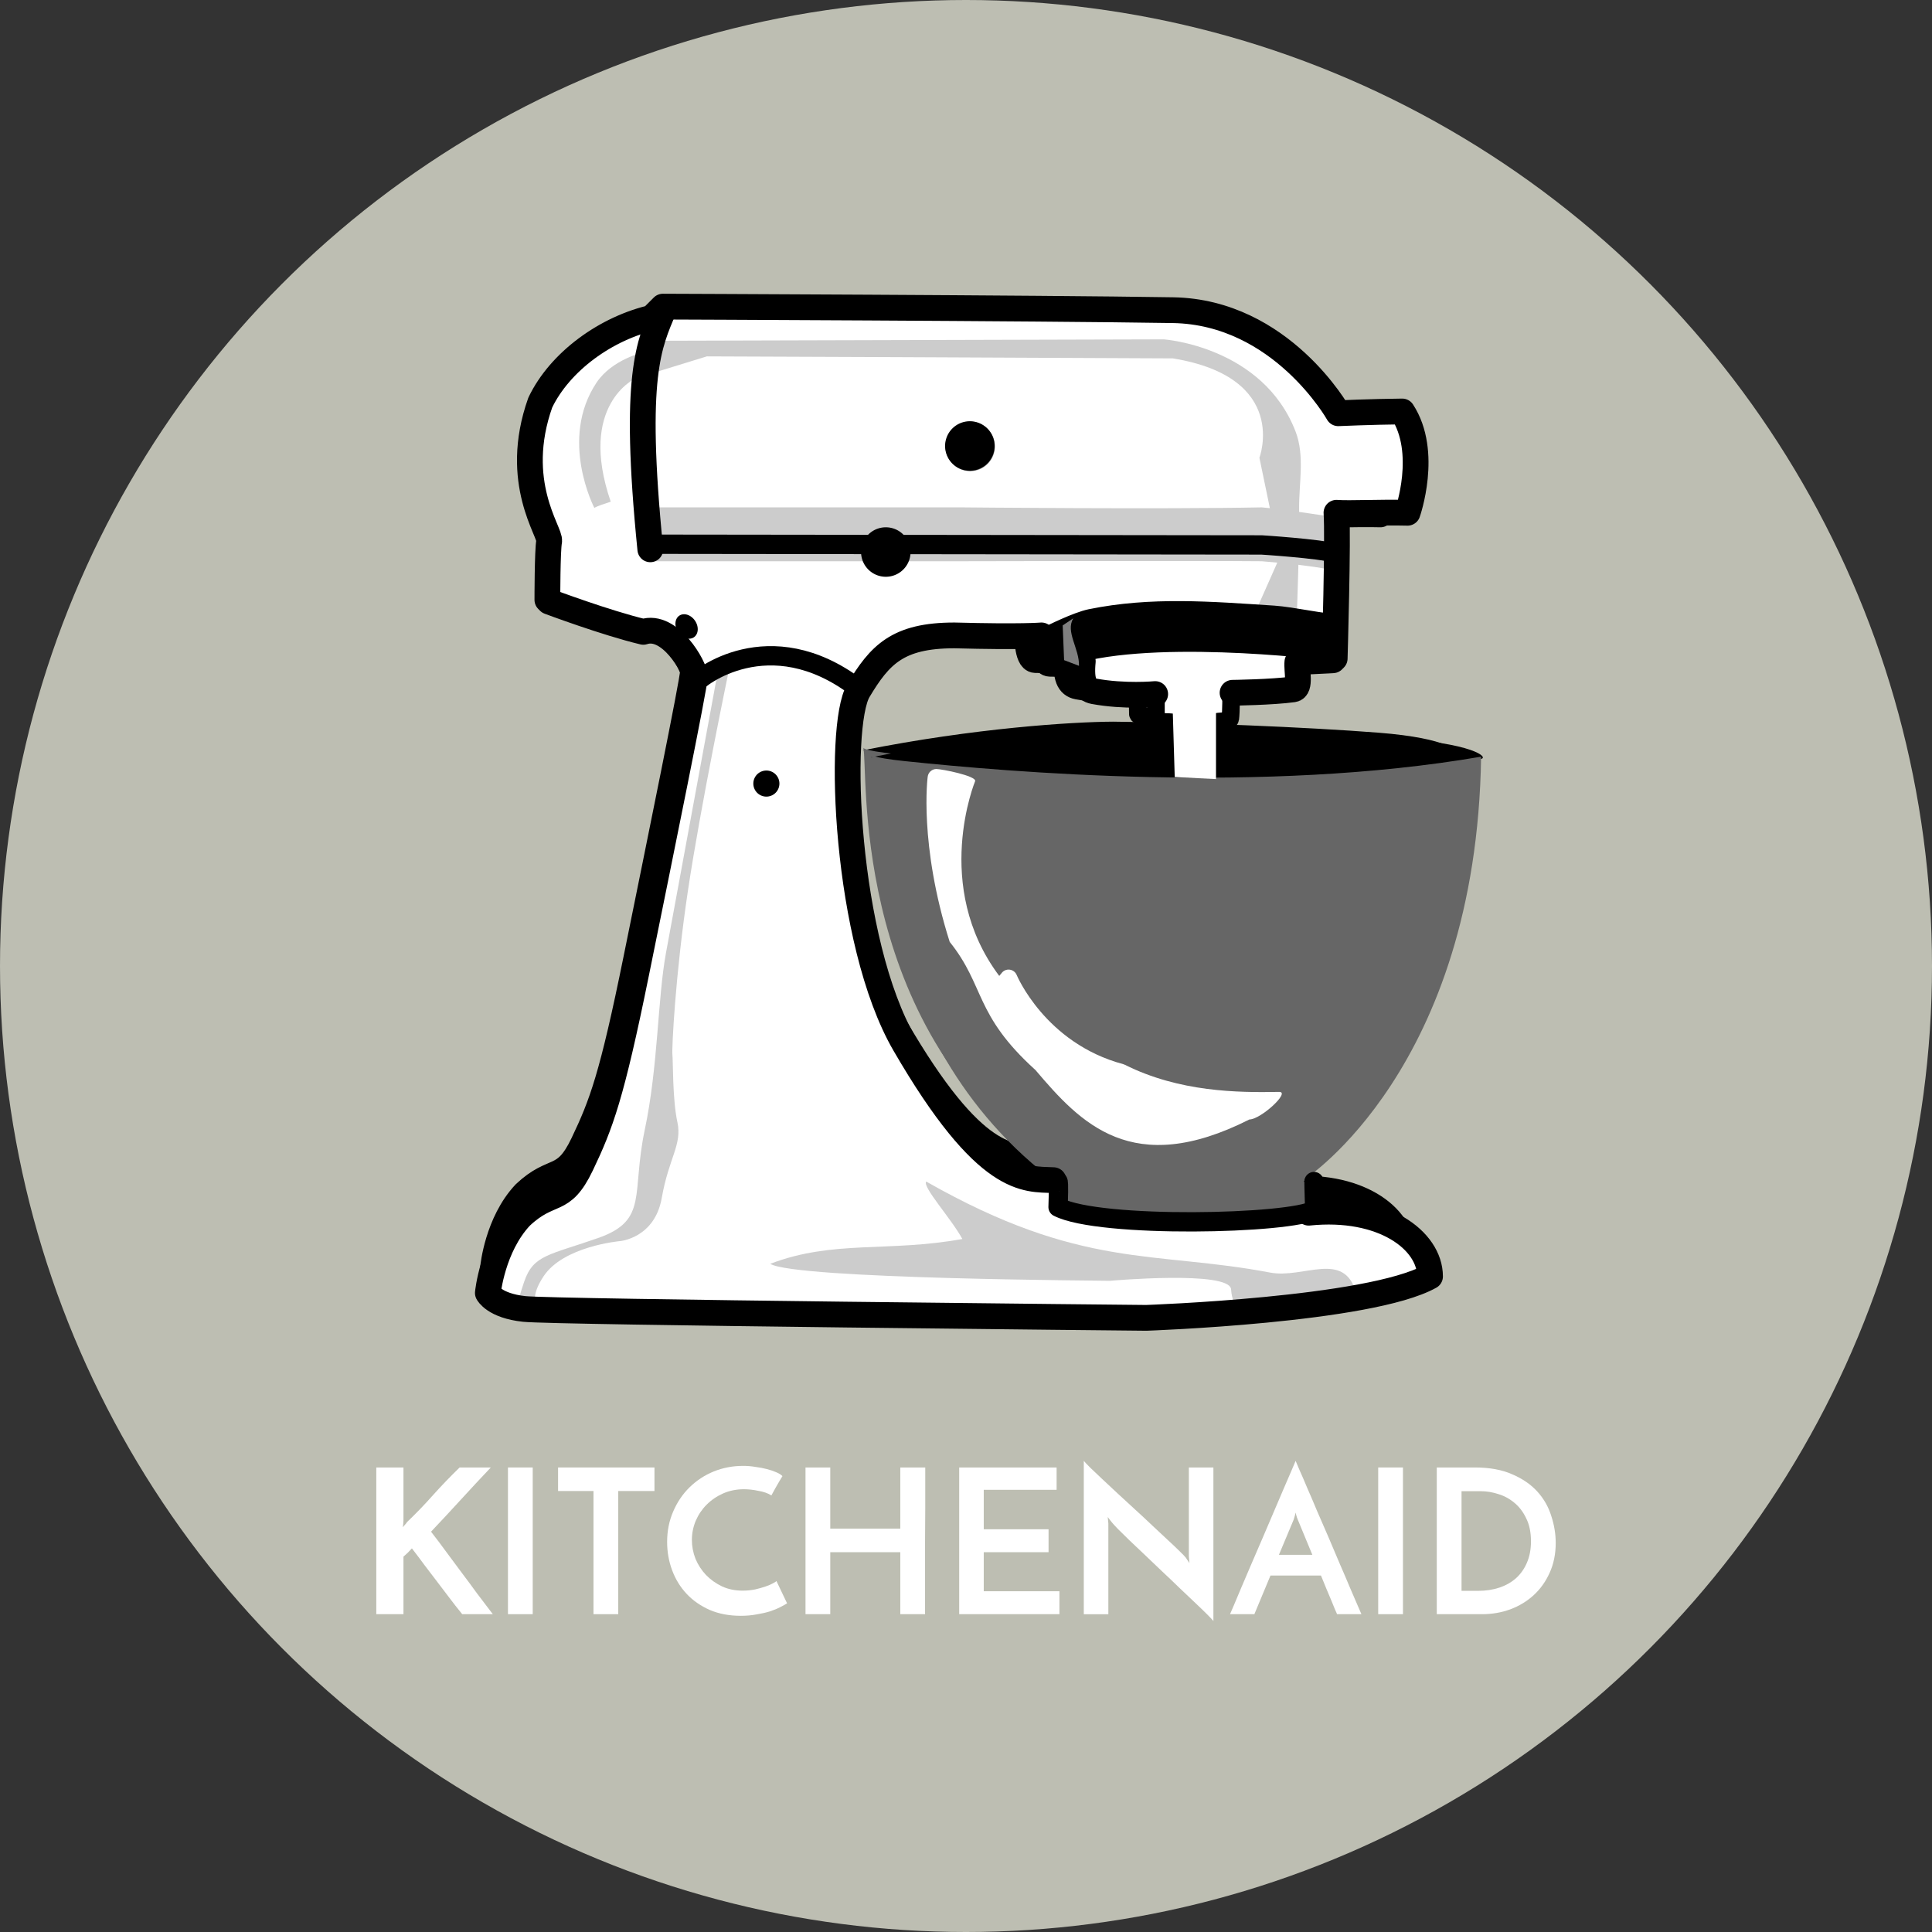 <?xml version="1.0" encoding="UTF-8" standalone="no"?>
<!-- Created with Inkscape (http://www.inkscape.org/) -->

<svg
   xmlns:dc="http://purl.org/dc/elements/1.1/"
   xmlns:cc="http://creativecommons.org/ns#"
   xmlns:rdf="http://www.w3.org/1999/02/22-rdf-syntax-ns#"
   xmlns:svg="http://www.w3.org/2000/svg"
   xmlns="http://www.w3.org/2000/svg"
   xmlns:sodipodi="http://sodipodi.sourceforge.net/DTD/sodipodi-0.dtd"
   xmlns:inkscape="http://www.inkscape.org/namespaces/inkscape"
   width="300"
   height="300"
   viewBox="0 0 300 300"
   id="svg4883"
   version="1.1"
   inkscape:version="0.91 r13725"
   sodipodi:docname="kitchenaid.svg">
  <rect x="0" y="0" width="300" height="300" fill="#333333" stroke="none"/>
  <defs
     id="defs4885" />
  <sodipodi:namedview
     id="base"
     pagecolor="#ffffff"
     bordercolor="#666666"
     borderopacity="1.0"
     inkscape:pageopacity="0.0"
     inkscape:pageshadow="2"
     inkscape:zoom="1.4"
     inkscape:cx="331.56436"
     inkscape:cy="178.85716"
     inkscape:document-units="px"
     inkscape:current-layer="layer1"
     showgrid="false"
     fit-margin-top="0"
     fit-margin-left="0"
     fit-margin-right="0"
     fit-margin-bottom="0"
     units="px"
     inkscape:window-width="1920"
     inkscape:window-height="1063"
     inkscape:window-x="0"
     inkscape:window-y="0"
     inkscape:window-maximized="0" />
  <g
     inkscape:label="Capa 1"
     inkscape:groupmode="layer"
     id="layer1"
     transform="translate(2928.743,-142.362)">
    <circle
       r="150"
       cy="292.362"
       cx="-2778.743"
       id="path4931-3-2-6-7-6-4-7-7-2-6-4-6"
       style="display:inline;fill:#bdbeb2;fill-opacity:1;fill-rule:evenodd;stroke:none;stroke-width:1px;stroke-linecap:butt;stroke-linejoin:miter;stroke-opacity:1"
       inkscape:export-xdpi="90"
       inkscape:export-ydpi="90"
       inkscape:export-filename="/Volumes/clientes/velocidad_cuchara/identidad/iconos/iconos_sinthermomix/horno_02.png" />
    <g
       style="font-style:normal;font-variant:normal;font-weight:600;font-stretch:normal;font-size:33.52px;line-height:125%;font-family:'Josefin Sans';-inkscape-font-specification:'Josefin Sans, Semi-Bold';text-align:start;letter-spacing:0px;word-spacing:0px;writing-mode:lr-tb;text-anchor:start;display:inline;fill:#ffffff;fill-opacity:1;stroke:none;stroke-width:1px;stroke-linecap:butt;stroke-linejoin:miter;stroke-opacity:1"
       id="text4754-1-0-3-58-4-1-0-2-5-3-9-3-7-9">
      <path
         d="m -2856.97,393.012 q -1.094,-1.344 -2.031,-2.594 -0.938,-1.25 -1.875,-2.469 -0.938,-1.25 -1.906,-2.5 -0.938,-1.281 -2,-2.656 -0.344,0.375 -0.656,0.688 -0.312,0.281 -0.656,0.594 l 0,8.938 -4.219,0 0,-22.781 4.219,0 0,8.188 q 0,0.25 -0.031,0.531 -0.031,0.281 -0.062,0.562 0.156,-0.219 0.312,-0.375 0.188,-0.188 0.344,-0.438 2.125,-2.031 4.062,-4.219 1.969,-2.188 4.094,-4.25 l 4.844,0 q -2.344,2.469 -4.656,5 -2.312,2.531 -4.625,4.969 1.312,1.688 2.469,3.281 1.188,1.594 2.344,3.156 1.156,1.531 2.312,3.125 1.188,1.562 2.469,3.25 l -4.75,0 z"
         style="font-style:normal;font-variant:normal;font-weight:bold;font-stretch:normal;font-size:31.25px;font-family:'Josefin Sans';-inkscape-font-specification:'Josefin Sans Bold'"
         id="path6268" />
      <path
         d="m -2849.867,370.231 3.844,0 0,22.781 -3.844,0 0,-22.781 z"
         style="font-style:normal;font-variant:normal;font-weight:bold;font-stretch:normal;font-size:31.25px;font-family:'Josefin Sans';-inkscape-font-specification:'Josefin Sans Bold'"
         id="path6270" />
      <path
         d="m -2827.117,370.231 0,3.656 -5.625,0 0,19.125 -3.844,0 0,-19.125 -5.5,0 0,-3.656 14.969,0 z"
         style="font-style:normal;font-variant:normal;font-weight:bold;font-stretch:normal;font-size:31.25px;font-family:'Josefin Sans';-inkscape-font-specification:'Josefin Sans Bold'"
         id="path6272" />
      <path
         d="m -2806.527,391.325 q -0.375,0.25 -1.062,0.594 -0.656,0.344 -1.594,0.656 -0.906,0.281 -2.062,0.469 -1.156,0.219 -2.469,0.219 -2.688,0 -4.812,-0.906 -2.125,-0.938 -3.594,-2.5 -1.469,-1.562 -2.25,-3.656 -0.781,-2.094 -0.781,-4.406 0,-2.562 0.938,-4.719 0.938,-2.188 2.531,-3.75 1.625,-1.594 3.75,-2.469 2.156,-0.875 4.594,-0.875 0.938,0 1.875,0.156 0.969,0.125 1.812,0.344 0.844,0.219 1.469,0.5 0.656,0.281 0.938,0.594 -0.281,0.438 -0.438,0.719 -0.156,0.281 -0.344,0.594 -0.156,0.281 -0.375,0.656 -0.188,0.375 -0.562,1.031 -0.375,-0.25 -0.906,-0.438 -0.531,-0.188 -1.125,-0.281 -0.562,-0.125 -1.156,-0.188 -0.594,-0.062 -1.062,-0.062 -1.75,0 -3.25,0.656 -1.469,0.656 -2.562,1.75 -1.062,1.062 -1.688,2.5 -0.594,1.438 -0.594,2.969 0,1.5 0.562,2.938 0.594,1.406 1.625,2.5 1.062,1.094 2.5,1.781 1.438,0.656 3.188,0.656 1,0 1.938,-0.188 0.938,-0.219 1.656,-0.469 0.719,-0.25 1.156,-0.5 0.469,-0.25 0.5,-0.344 l 1.656,3.469 z"
         style="font-style:normal;font-variant:normal;font-weight:bold;font-stretch:normal;font-size:31.25px;font-family:'Josefin Sans';-inkscape-font-specification:'Josefin Sans Bold'"
         id="path6274" />
      <path
         d="m -2803.664,393.012 0,-22.781 3.844,0 0,9.5 10.875,0 0,-9.5 3.875,0 q 0,0.375 0,2.094 0,1.719 0,4.156 0,2.406 -0.031,5.156 0,2.719 0,5.156 0,2.406 0,4.125 0,1.719 0,2.094 l -3.844,0 0,-9.625 -10.875,0 0,9.625 -3.844,0 z"
         style="font-style:normal;font-variant:normal;font-weight:bold;font-stretch:normal;font-size:31.25px;font-family:'Josefin Sans';-inkscape-font-specification:'Josefin Sans Bold'"
         id="path6276" />
      <path
         d="m -2779.799,393.012 0,-22.781 15.125,0 0,3.469 -11.312,0 0,6.125 10.062,0 0,3.562 -10.062,0 0,6.063 11.75,0 0,3.562 -15.562,0 z"
         style="font-style:normal;font-variant:normal;font-weight:bold;font-stretch:normal;font-size:31.25px;font-family:'Josefin Sans';-inkscape-font-specification:'Josefin Sans Bold'"
         id="path6278" />
      <path
         d="m -2740.326,370.231 0,23.844 q -0.219,-0.281 -0.969,-1.031 -0.75,-0.75 -1.844,-1.781 -1.094,-1.062 -2.438,-2.312 -1.312,-1.281 -2.688,-2.562 -1.375,-1.313 -2.688,-2.563 -1.312,-1.25 -2.406,-2.281 -1.062,-1.062 -1.812,-1.781 -0.719,-0.75 -0.938,-1.031 -0.031,-0.062 -0.25,-0.312 -0.219,-0.281 -0.375,-0.5 l 0.094,1 0,14.094 -3.812,0 0,-23.813 q 0.219,0.281 0.969,1.031 0.75,0.719 1.844,1.75 1.094,1.031 2.406,2.25 1.344,1.219 2.719,2.5 1.375,1.25 2.688,2.5 1.312,1.219 2.406,2.25 1.094,1 1.812,1.719 0.75,0.719 0.969,1 l 0.594,0.875 -0.094,-1.062 0,-13.781 3.812,0 z"
         style="font-style:normal;font-variant:normal;font-weight:bold;font-stretch:normal;font-size:31.25px;font-family:'Josefin Sans';-inkscape-font-specification:'Josefin Sans Bold'"
         id="path6280" />
      <path
         d="m -2721.121,393.012 q -0.094,-0.219 -0.344,-0.781 -0.219,-0.562 -0.562,-1.375 -0.344,-0.812 -0.75,-1.781 -0.406,-1 -0.844,-2.062 l -7.844,0 -2.5,6 -3.781,0 q 0.125,-0.281 0.594,-1.375 0.469,-1.125 1.156,-2.75 0.719,-1.656 1.562,-3.656 0.875,-2.031 1.781,-4.125 0.906,-2.094 1.75,-4.094 0.875,-2.031 1.562,-3.656 0.719,-1.656 1.188,-2.75 0.469,-1.125 0.594,-1.406 0.125,0.281 0.594,1.406 0.5,1.094 1.188,2.75 0.719,1.625 1.562,3.656 0.875,2 1.781,4.094 0.906,2.094 1.75,4.125 0.875,2 1.562,3.656 0.719,1.625 1.188,2.75 0.469,1.094 0.594,1.375 l -3.781,0 z m -9.031,-9.219 5.188,0 -2.25,-5.438 q -0.031,-0.031 -0.156,-0.406 -0.125,-0.406 -0.188,-0.719 -0.062,0.312 -0.188,0.719 -0.125,0.375 -0.125,0.406 l -2.281,5.438 z"
         style="font-style:normal;font-variant:normal;font-weight:bold;font-stretch:normal;font-size:31.25px;font-family:'Josefin Sans';-inkscape-font-specification:'Josefin Sans Bold'"
         id="path6282" />
      <path
         d="m -2714.736,370.231 3.844,0 0,22.781 -3.844,0 0,-22.781 z"
         style="font-style:normal;font-variant:normal;font-weight:bold;font-stretch:normal;font-size:31.25px;font-family:'Josefin Sans';-inkscape-font-specification:'Josefin Sans Bold'"
         id="path6284" />
      <path
         d="m -2705.641,370.231 5.906,0 q 3.438,0 5.812,1.062 2.406,1.031 3.906,2.688 1.5,1.656 2.156,3.781 0.688,2.094 0.688,4.188 0,2.562 -0.938,4.625 -0.906,2.031 -2.469,3.469 -1.562,1.438 -3.656,2.219 -2.062,0.75 -4.375,0.75 l -7.031,0 0,-22.781 z m 6.438,19.156 q 1.781,0 3.281,-0.5 1.5,-0.5 2.594,-1.469 1.094,-1 1.688,-2.406 0.625,-1.438 0.625,-3.312 0,-2.125 -0.75,-3.594 -0.719,-1.5 -1.844,-2.406 -1.125,-0.938 -2.5,-1.344 -1.375,-0.438 -2.625,-0.438 l -3.062,0 0,15.469 2.594,0 z"
         style="font-style:normal;font-variant:normal;font-weight:bold;font-stretch:normal;font-size:31.25px;font-family:'Josefin Sans';-inkscape-font-specification:'Josefin Sans Bold'"
         id="path6286" />
    </g>
    <g
       style="display:inline"
       id="g4992-3"
       transform="matrix(0.877,0,0,0.877,-6470.188,-2473.18)">
      <path
         sodipodi:nodetypes="csscsccssccsscczcccsscccsccccscccccccsscc"
         inkscape:connector-curvature="0"
         id="path4784-2-1"
         d="m 4239.514,3110.241 c 0,0 0.718,-4.197 0.154,-5.542 -1.14,-2.715 -8.234,-0.179 -10.623,-1.099 -1.502,-0.579 -2.234,-1.697 -1.899,-5.114 -3.604,0.389 -2.624,0.513 -5.636,0.413 -1.557,-0.052 -1.425,-4.842 -1.425,-4.842 0,0 -3.339,0.304 -14.876,0 -9.715,0 -12.751,3.34 -16.394,9.411 -3.643,6.072 -2.29,42.842 7.893,60.414 14.027,24.205 20.725,23.005 25.43,23.233 l 43.597,1.79 c 4.275,1.921 -2.532,1.642 1.41,3.882 1.971,1.12 8.585,0.364 12.921,2.392 4.337,2.028 6.396,6.839 6.397,8.385 -10.322,5.768 -48.467,7.072 -48.467,7.072 0,0 -101.119,-0.971 -106.256,-1.518 -5.137,-0.547 -6.224,-2.732 -6.224,-2.732 0,0 0.759,-7.893 5.616,-13.054 5.161,-4.857 6.982,-1.821 10.322,-8.804 3.339,-6.982 5.161,-11.84 9.411,-32.787 4.25,-20.948 10.018,-49.181 10.018,-50.699 0,-1.518 -4.25,-9.108 -8.804,-7.59 -6.375,-1.518 -16.09,-5.161 -16.09,-5.161 l -0.304,-0.304 c 0,0 0,-8.501 0.304,-10.018 0.304,-1.518 -6.375,-10.018 -1.518,-23.68 3.339,-6.982 11.233,-12.751 19.43,-14.572 l 0,-0.304 1.518,-1.518 c 0,0 64.291,0.233 87.13,0.607 18.519,0.304 28.234,17.608 28.234,17.608 0,0 5.482,-0.246 10.929,-0.304 4.554,6.982 0.911,17.305 0.911,17.305 -4.518,-0.114 -9.9,0.166 -12.143,0 0.304,4.25 -0.303,24.894 -0.303,24.894 l -0.304,0.304 c 0,0 0.304,0 -6.072,0.304 -0.155,1.425 -0.101,3.392 -1.386,3.791 -4.536,1.408 -6.786,-0.797 -8.929,1.099 -2.143,1.896 -4.18,7.893 -4.18,7.893 z"
         style="color:#000000;clip-rule:nonzero;display:inline;overflow:visible;visibility:visible;opacity:1;isolation:auto;mix-blend-mode:normal;color-interpolation:sRGB;color-interpolation-filters:linearRGB;solid-color:#000000;solid-opacity:1;fill:#ffffff;fill-opacity:1;fill-rule:evenodd;stroke:none;stroke-width:3;stroke-linecap:round;stroke-linejoin:round;stroke-miterlimit:4;stroke-dasharray:none;stroke-dashoffset:0;stroke-opacity:1;color-rendering:auto;image-rendering:auto;shape-rendering:auto;text-rendering:auto;enable-background:accumulate" />
      <path
         sodipodi:nodetypes="ccsacccccccccscc"
         inkscape:connector-curvature="0"
         id="path4894-4"
         d="m 4154.069,3044.068 86.832,-0.242 c 0,0 16.898,1.178 22.525,15.744 1.602,4.146 0.551,8.877 0.606,13.322 0.07,5.733 -0.363,17.197 -0.363,17.197 l -7.024,0.121 4.11,-9.263 -3.505,-16.896 c 0,0 5.204,-13.702 -14.778,-16.972 -21.314,-0.121 -79.618,-0.343 -79.618,-0.343 l -12.176,3.751 c 0,0 -9.931,4.481 -4.239,21.072 -3.028,0.969 -2.785,1.09 -2.785,1.09 0,0 -6.114,-11.719 0.363,-21.436 2.664,-3.996 8.114,-5.207 8.114,-5.207 z"
         style="color:#000000;clip-rule:nonzero;display:inline;overflow:visible;visibility:visible;opacity:1;isolation:auto;mix-blend-mode:normal;color-interpolation:sRGB;color-interpolation-filters:linearRGB;solid-color:#000000;solid-opacity:1;fill:#cccccc;fill-opacity:1;fill-rule:evenodd;stroke:none;stroke-width:1.063;stroke-linecap:butt;stroke-linejoin:miter;stroke-miterlimit:4;stroke-dasharray:none;stroke-dashoffset:0;stroke-opacity:1;color-rendering:auto;image-rendering:auto;shape-rendering:auto;text-rendering:auto;enable-background:accumulate" />
      <path
         sodipodi:nodetypes="cccccscc"
         inkscape:connector-curvature="0"
         id="path4822-3"
         d="m 4220.918,3093.358 c 0,0 4.71,-2.385 7.266,-2.906 10.603,-2.165 20.81,-1.31 31.608,-0.606 3.179,0.207 9.325,1.574 10.294,1.332 0.969,-0.242 -0.969,7.024 -0.969,7.024 -1.579,-0.325 -32.007,-3.869 -45.172,1.09 -3.913,1.474 -3.27,-0.606 -3.27,-0.606 z"
         style="color:#000000;clip-rule:nonzero;display:inline;overflow:visible;visibility:visible;opacity:1;isolation:auto;mix-blend-mode:normal;color-interpolation:sRGB;color-interpolation-filters:linearRGB;solid-color:#000000;solid-opacity:1;fill:#000000;fill-opacity:1;fill-rule:evenodd;stroke:#000000;stroke-width:1.101;stroke-linecap:butt;stroke-linejoin:miter;stroke-miterlimit:4;stroke-dasharray:none;stroke-dashoffset:0;stroke-opacity:1;color-rendering:auto;image-rendering:auto;shape-rendering:auto;text-rendering:auto;enable-background:accumulate" />
      <path
         sodipodi:nodetypes="cssccssc"
         inkscape:connector-curvature="0"
         id="path4790-6"
         d="m 4239.588,3104.542 c 0,0 -0.031,2.829 0.01,4.25 0.019,0.693 3.183,0.133 3.148,0.695 -0.185,3.004 -0.101,9.796 -0.086,10.139 1.956,-0.118 1.16,-0.268 6.592,-0.085 0,0 0.18,-7.955 0.086,-9.968 -0.036,-0.779 2.842,-0.231 2.938,-0.949 0.156,-1.177 0.14,-4.383 0.14,-4.383"
         style="color:#000000;clip-rule:nonzero;display:inline;overflow:visible;visibility:visible;opacity:1;isolation:auto;mix-blend-mode:normal;color-interpolation:sRGB;color-interpolation-filters:linearRGB;solid-color:#000000;solid-opacity:1;fill:none;fill-opacity:1;fill-rule:evenodd;stroke:#000000;stroke-width:3.108;stroke-linecap:round;stroke-linejoin:round;stroke-miterlimit:4;stroke-dasharray:none;stroke-dashoffset:0;stroke-opacity:1;color-rendering:auto;image-rendering:auto;shape-rendering:auto;text-rendering:auto;enable-background:accumulate" />
      <path
         sodipodi:nodetypes="ccczc"
         inkscape:connector-curvature="0"
         id="path4896-2"
         d="m 4235.198,3110.15 c -7.271,0.042 -24.484,1.123 -44.305,5.077 11.594,1.361 34.14,16.905 103.808,0.295 2.029,0.119 0.282,-2.421 -12.482,-3.419 -12.765,-0.998 -33.491,-1.827 -47.021,-1.953 z"
         style="color:#000000;font-style:normal;font-variant:normal;font-weight:normal;font-stretch:normal;font-size:medium;line-height:normal;font-family:sans-serif;text-indent:0;text-align:start;text-decoration:none;text-decoration-line:none;text-decoration-style:solid;text-decoration-color:#000000;letter-spacing:normal;word-spacing:normal;text-transform:none;direction:ltr;block-progression:tb;writing-mode:lr-tb;baseline-shift:baseline;text-anchor:start;white-space:normal;clip-rule:nonzero;display:inline;overflow:visible;visibility:visible;opacity:1;isolation:auto;mix-blend-mode:normal;color-interpolation:sRGB;color-interpolation-filters:linearRGB;solid-color:#000000;solid-opacity:1;fill:#000000;fill-opacity:1;fill-rule:evenodd;stroke:none;stroke-width:3;stroke-linecap:round;stroke-linejoin:round;stroke-miterlimit:4;stroke-dasharray:none;stroke-dashoffset:0;stroke-opacity:1;color-rendering:auto;image-rendering:auto;shape-rendering:auto;text-rendering:auto;enable-background:accumulate" />
      <path
         sodipodi:nodetypes="ccsccc"
         inkscape:connector-curvature="0"
         id="path4784-4-0"
         d="m 4221.35,3186.993 c -32.787,-25.501 -29.425,-68.18 -30.359,-72.254 -0.036,-0.01 -0.329,0.508 5.692,1.137 17.704,1.848 61.193,5.671 98.439,-0.762 -0.79,53.269 -30.144,72.186 -30.144,72.186 1.214,2.581 -41.35,3.511 -43.628,-0.307 z"
         style="color:#000000;clip-rule:nonzero;display:inline;overflow:visible;visibility:visible;opacity:1;isolation:auto;mix-blend-mode:normal;color-interpolation:sRGB;color-interpolation-filters:linearRGB;solid-color:#000000;solid-opacity:1;fill:#666666;fill-opacity:1;fill-rule:evenodd;stroke:none;stroke-width:4.401;stroke-linecap:round;stroke-linejoin:round;stroke-miterlimit:4;stroke-dasharray:none;stroke-dashoffset:0;stroke-opacity:1;color-rendering:auto;image-rendering:auto;shape-rendering:auto;text-rendering:auto;enable-background:accumulate" />
      <path
         sodipodi:nodetypes="ccccscccscccccc"
         inkscape:connector-curvature="0"
         id="path4889-6"
         d="m 4200.331,3187.698 c -0.696,0.894 4.27,6.311 6.176,9.81 -12.716,2.301 -22.04,0.121 -32.818,4.238 4.18,2.639 58.056,2.867 58.008,2.906 0,0 20.468,-1.817 20.711,1.453 0.242,3.27 1.817,3.512 1.817,3.512 0,0 13.365,-1.085 17.406,-1.307 l 2.128,-1.672 c -2.109,-7.235 -8.962,-2.307 -14.687,-3.395 -19.898,-3.78 -32.206,-0.449 -58.74,-15.547 z m 71.299,20.613 1.605,0.459 c 0,0 -1.09,-0.242 -0.363,-0.484 0.12,-0.04 -0.442,-0.019 -1.242,0.025 z"
         style="color:#000000;clip-rule:nonzero;display:inline;overflow:visible;visibility:visible;opacity:1;isolation:auto;mix-blend-mode:normal;color-interpolation:sRGB;color-interpolation-filters:linearRGB;solid-color:#000000;solid-opacity:1;fill:#cccccc;fill-opacity:1;fill-rule:evenodd;stroke:none;stroke-width:1.063;stroke-linecap:butt;stroke-linejoin:miter;stroke-miterlimit:4;stroke-dasharray:none;stroke-dashoffset:0;stroke-opacity:1;color-rendering:auto;image-rendering:auto;shape-rendering:auto;text-rendering:auto;enable-background:accumulate" />
      <path
         transform="translate(-77.566,-4.345)"
         inkscape:connector-curvature="0"
         id="path4886-0"
         d="m 4242.05,3106.301 c 0,0 -7.145,38.754 -8.598,46.625 -1.453,7.872 -1.332,19.377 -3.633,30.276 -2.301,10.899 0.606,15.38 -7.751,18.408 -8.598,3.028 -11.263,2.906 -12.837,7.508 -1.574,4.602 -1.09,4.602 -1.09,4.602 l 4.602,0.484 c 0,0 -3.633,-0.727 -0.242,-5.934 3.391,-5.207 13.079,-6.055 13.079,-6.055 0,0 5.934,-0.484 7.145,-7.387 1.211,-6.903 3.512,-9.083 2.664,-12.958 -0.848,-3.875 -0.727,-10.536 -0.848,-11.505 -0.121,-0.969 0.484,-13.564 2.664,-28.096 2.18,-14.533 6.903,-37.179 6.903,-37.179 z"
         style="color:#000000;clip-rule:nonzero;display:inline;overflow:visible;visibility:visible;opacity:1;isolation:auto;mix-blend-mode:normal;color-interpolation:sRGB;color-interpolation-filters:linearRGB;solid-color:#000000;solid-opacity:1;fill:#cccccc;fill-opacity:1;fill-rule:evenodd;stroke:none;stroke-width:1.063;stroke-linecap:butt;stroke-linejoin:miter;stroke-miterlimit:4;stroke-dasharray:none;stroke-dashoffset:0;stroke-opacity:1;color-rendering:auto;image-rendering:auto;shape-rendering:auto;text-rendering:auto;enable-background:accumulate" />
      <path
         sodipodi:nodetypes="cccccccccccccc"
         inkscape:connector-curvature="0"
         id="path4826-8"
         d="m 4202.084,3117.224 c -0.77,-0.01 -1.419,0.573 -1.502,1.338 0,0 -1.534,11.489 3.76,28.189 6.088,7.582 4.13,12.368 14.657,21.901 7.7,9.065 16.5,18.561 36.535,8.441 2,-0.037 7.083,-4.749 5.083,-4.713 -7.109,0.131 -17.028,0.029 -26.363,-4.637 -0.09,-0.045 -0.184,-0.081 -0.281,-0.107 -13.341,-3.579 -18.186,-15.226 -18.186,-15.226 -0.41,-0.986 -1.69,-1.239 -2.445,-0.484 0,0 -0.447,0.542 -0.535,0.641 -11.537,-15.364 -4.11,-33.294 -4.11,-33.294 0.124,-0.897 -5.707,-2.041 -6.613,-2.048 z"
         style="color:#000000;font-style:normal;font-variant:normal;font-weight:normal;font-stretch:normal;font-size:medium;line-height:normal;font-family:sans-serif;text-indent:0;text-align:start;text-decoration:none;text-decoration-line:none;text-decoration-style:solid;text-decoration-color:#000000;letter-spacing:normal;word-spacing:normal;text-transform:none;direction:ltr;block-progression:tb;writing-mode:lr-tb;baseline-shift:baseline;text-anchor:start;white-space:normal;clip-rule:nonzero;display:inline;overflow:visible;visibility:visible;opacity:1;isolation:auto;mix-blend-mode:normal;color-interpolation:sRGB;color-interpolation-filters:linearRGB;solid-color:#000000;solid-opacity:1;fill:#ffffff;fill-opacity:1;fill-rule:evenodd;stroke:none;stroke-width:3;stroke-linecap:round;stroke-linejoin:round;stroke-miterlimit:4;stroke-dasharray:none;stroke-dashoffset:0;stroke-opacity:1;color-rendering:auto;image-rendering:auto;shape-rendering:auto;text-rendering:auto;enable-background:accumulate" />
      <path
         sodipodi:nodetypes="ccccccccccccccccc"
         inkscape:connector-curvature="0"
         id="rect4815-2"
         d="m 4153.405,3072.528 26.156,0 26.825,0 c 0,0 34.23,0.345 51.265,0 3.965,0.314 13.665,1.88 13.665,1.88 l 0,2.301 0,2.301 0,2.301 0,2.301 c 0,0 -3.164,-1.048 -13.665,-1.88 -10.742,-0.106 -51.265,0 -51.265,0 l -26.825,0 -25.671,0 0,-2.301 0,-2.301 0,-2.301 z"
         style="color:#000000;clip-rule:nonzero;display:inline;overflow:visible;visibility:visible;opacity:1;isolation:auto;mix-blend-mode:normal;color-interpolation:sRGB;color-interpolation-filters:linearRGB;solid-color:#000000;solid-opacity:1;fill:#cccccc;fill-opacity:1;fill-rule:nonzero;stroke:none;stroke-width:2.687;stroke-linecap:round;stroke-linejoin:round;stroke-miterlimit:4;stroke-dasharray:none;stroke-dashoffset:0;stroke-opacity:1;marker:none;color-rendering:auto;image-rendering:auto;shape-rendering:auto;text-rendering:auto;enable-background:accumulate" />
      <path
         sodipodi:nodetypes="cscsccsscccczcccsscccsccccscccccccsc"
         inkscape:connector-curvature="0"
         id="path4784-0"
         d="m 4239.447,3104.418 c 0,0 -5.17,0.498 -10.47,-0.475 -1.583,-0.291 -2.234,-1.697 -1.899,-5.114 -3.604,0.389 -2.624,0.513 -5.636,0.413 -1.557,-0.052 -1.425,-4.842 -1.425,-4.842 0,0 -3.339,0.304 -14.876,0 -9.715,0 -12.751,3.34 -16.394,9.411 -3.643,6.072 -2.29,42.842 7.893,60.414 14.027,24.205 20.725,23.005 25.43,23.233 m 43.597,5.558 c 12.661,-1.296 20.727,4.706 20.728,10.89 -10.322,5.768 -48.467,7.072 -48.467,7.072 0,0 -101.119,-0.971 -106.256,-1.518 -5.137,-0.547 -6.224,-2.732 -6.224,-2.732 0,0 0.759,-7.893 5.616,-13.054 5.161,-4.857 6.982,-1.821 10.322,-8.804 3.339,-6.982 5.161,-11.84 9.411,-32.787 4.25,-20.948 10.018,-49.181 10.018,-50.699 0,-1.518 -4.25,-9.108 -8.804,-7.59 -6.375,-1.518 -16.09,-5.161 -16.09,-5.161 l -0.304,-0.304 c 0,0 0,-8.501 0.304,-10.018 0.304,-1.518 -6.375,-10.018 -1.518,-23.68 3.339,-6.982 11.233,-12.751 19.43,-14.572 l 0,-0.304 1.518,-1.518 c 0,0 64.291,0.233 87.13,0.607 18.519,0.304 28.234,17.608 28.234,17.608 0,0 5.482,-0.246 10.929,-0.304 4.554,6.982 0.911,17.305 0.911,17.305 -4.518,-0.114 -9.9,0.166 -12.143,0 0.304,4.25 -0.303,24.894 -0.303,24.894 l -0.304,0.304 c 0,0 0.304,0 -6.072,0.304 -0.155,1.425 0.641,4.471 -0.692,4.659 -3.569,0.503 -10.378,0.588 -10.378,0.588"
         style="color:#000000;clip-rule:nonzero;display:inline;overflow:visible;visibility:visible;opacity:1;isolation:auto;mix-blend-mode:normal;color-interpolation:sRGB;color-interpolation-filters:linearRGB;solid-color:#000000;solid-opacity:1;fill:none;fill-opacity:1;fill-rule:evenodd;stroke:#000000;stroke-width:4.559;stroke-linecap:round;stroke-linejoin:round;stroke-miterlimit:4;stroke-dasharray:none;stroke-dashoffset:0;stroke-opacity:1;color-rendering:auto;image-rendering:auto;shape-rendering:auto;text-rendering:auto;enable-background:accumulate" />
      <path
         id="rect4900-5"
         d="m 4242.435,3106.947 7.399,0.173 0,11.823 -7.051,-0.347 z"
         style="color:#000000;clip-rule:nonzero;display:inline;overflow:visible;visibility:visible;opacity:1;isolation:auto;mix-blend-mode:normal;color-interpolation:sRGB;color-interpolation-filters:linearRGB;solid-color:#000000;solid-opacity:1;fill:#ffffff;fill-opacity:1;fill-rule:nonzero;stroke:none;stroke-width:3;stroke-linecap:round;stroke-linejoin:round;stroke-miterlimit:4;stroke-dasharray:none;stroke-dashoffset:0;stroke-opacity:1;marker:none;color-rendering:auto;image-rendering:auto;shape-rendering:auto;text-rendering:auto;enable-background:accumulate"
         inkscape:connector-curvature="0"
         sodipodi:nodetypes="ccccc" />
      <path
         sodipodi:nodetypes="cc"
         inkscape:connector-curvature="0"
         id="path4818-2"
         d="m 4155.522,3038.619 c -2.481,6.024 -5.322,11.13 -2.322,41.075"
         style="color:#000000;clip-rule:nonzero;display:inline;overflow:visible;visibility:visible;opacity:1;isolation:auto;mix-blend-mode:normal;color-interpolation:sRGB;color-interpolation-filters:linearRGB;solid-color:#000000;solid-opacity:1;fill:none;fill-opacity:1;fill-rule:evenodd;stroke:#000000;stroke-width:4.559;stroke-linecap:round;stroke-linejoin:round;stroke-miterlimit:4;stroke-dasharray:none;stroke-dashoffset:0;stroke-opacity:1;color-rendering:auto;image-rendering:auto;shape-rendering:auto;text-rendering:auto;enable-background:accumulate" />
      <path
         inkscape:connector-curvature="0"
         id="path4820-1"
         d="m 4160.851,3102.648 c 0.476,-0.854 12.616,-10.676 27.612,0.641"
         style="color:#000000;clip-rule:nonzero;display:inline;overflow:visible;visibility:visible;opacity:1;isolation:auto;mix-blend-mode:normal;color-interpolation:sRGB;color-interpolation-filters:linearRGB;solid-color:#000000;solid-opacity:1;fill:none;fill-opacity:1;fill-rule:evenodd;stroke:#000000;stroke-width:3.419;stroke-linecap:butt;stroke-linejoin:miter;stroke-miterlimit:4;stroke-dasharray:none;stroke-dashoffset:0;stroke-opacity:1;color-rendering:auto;image-rendering:auto;shape-rendering:auto;text-rendering:auto;enable-background:accumulate" />
      <path
         inkscape:connector-curvature="0"
         id="path4830-4"
         d="m 4175.253,3119.711 a 2.226,2.226 0 0 1 -2.227,2.227 2.226,2.226 0 0 1 -2.226,-2.227 2.226,2.226 0 0 1 2.226,-2.227 2.226,2.226 0 0 1 2.227,2.227 z"
         style="display:inline;opacity:1;fill:#000000;fill-opacity:1;fill-rule:evenodd;stroke:none;stroke-width:1px;stroke-linecap:butt;stroke-linejoin:miter;stroke-opacity:1" />
      <path
         inkscape:connector-curvature="0"
         id="path4830-2-8"
         d="m 4197.654,3080.158 a 4.226,4.226 0 0 1 -4.226,4.226 4.226,4.226 0 0 1 -4.226,-4.226 4.226,4.226 0 0 1 4.226,-4.226 4.226,4.226 0 0 1 4.226,4.226 z"
         style="display:inline;opacity:1;fill:#000000;fill-opacity:1;fill-rule:evenodd;stroke:none;stroke-width:1px;stroke-linecap:butt;stroke-linejoin:miter;stroke-opacity:1" />
      <path
         sodipodi:nodetypes="ccc"
         inkscape:connector-curvature="0"
         id="path4850-4"
         d="m 4154.311,3078.825 103.302,0.121 c 0,0 9.688,0.606 12.958,1.453"
         style="color:#000000;clip-rule:nonzero;display:inline;overflow:visible;visibility:visible;opacity:1;isolation:auto;mix-blend-mode:normal;color-interpolation:sRGB;color-interpolation-filters:linearRGB;solid-color:#000000;solid-opacity:1;fill:none;fill-opacity:1;fill-rule:evenodd;stroke:#000000;stroke-width:3.419;stroke-linecap:butt;stroke-linejoin:miter;stroke-miterlimit:4;stroke-dasharray:none;stroke-dashoffset:0;stroke-opacity:1;color-rendering:auto;image-rendering:auto;shape-rendering:auto;text-rendering:auto;enable-background:accumulate" />
      <path
         inkscape:transform-center-y="-0.36331361"
         inkscape:connector-curvature="0"
         id="path4830-2-7-8"
         d="m 4212.066,3062.113 a 4.226,4.226 0 0 1 -4.226,4.226 4.226,4.226 0 0 1 -4.226,-4.226 4.226,4.226 0 0 1 4.226,-4.226 4.226,4.226 0 0 1 4.226,4.226 z"
         style="display:inline;opacity:1;fill:#808080;fill-opacity:1;fill-rule:evenodd;stroke:none;stroke-width:1px;stroke-linecap:butt;stroke-linejoin:miter;stroke-opacity:1" />
      <path
         inkscape:transform-center-y="0.72662722"
         inkscape:transform-center-x="-0.12110453"
         inkscape:connector-curvature="0"
         id="path4830-1-5"
         d="m 4160.637,3094.723 a 2.226,1.742 56.16 0 1 -2.687,-0.879 2.226,1.742 56.16 0 1 0.207,-2.819 2.226,1.742 56.16 0 1 2.687,0.879 2.226,1.742 56.16 0 1 -0.207,2.82 z"
         style="display:inline;opacity:1;fill:#000000;fill-opacity:1;fill-rule:evenodd;stroke:none;stroke-width:1px;stroke-linecap:butt;stroke-linejoin:miter;stroke-opacity:1" />
      <path
         sodipodi:nodetypes="ccccc"
         id="rect4900-8-0"
         d="m 4223.643,3092.692 1.817,-1.211 c -1.393,2.291 1.049,5.167 0.969,8.114 l -2.543,-0.969 z"
         style="color:#000000;clip-rule:nonzero;display:inline;overflow:visible;visibility:visible;opacity:1;isolation:auto;mix-blend-mode:normal;color-interpolation:sRGB;color-interpolation-filters:linearRGB;solid-color:#000000;solid-opacity:1;fill:#808080;fill-opacity:1;fill-rule:nonzero;stroke:none;stroke-width:3;stroke-linecap:round;stroke-linejoin:round;stroke-miterlimit:4;stroke-dasharray:none;stroke-dashoffset:0;stroke-opacity:1;marker:none;color-rendering:auto;image-rendering:auto;shape-rendering:auto;text-rendering:auto;enable-background:accumulate"
         inkscape:connector-curvature="0" />
      <path
         sodipodi:nodetypes="cccc"
         inkscape:connector-curvature="0"
         id="path4933-3"
         d="m 4222.856,3187.698 c 0,0 0.164,-0.02 0,4.36 7.103,3.653 39.843,2.906 43.84,0.484 -0.121,-3.996 -0.121,-4.844 -0.121,-4.844"
         style="color:#000000;clip-rule:nonzero;display:inline;overflow:visible;visibility:visible;opacity:1;isolation:auto;mix-blend-mode:normal;color-interpolation:sRGB;color-interpolation-filters:linearRGB;solid-color:#000000;solid-opacity:1;fill:#666666;fill-opacity:1;fill-rule:evenodd;stroke:#000000;stroke-width:3.419;stroke-linecap:round;stroke-linejoin:round;stroke-miterlimit:4;stroke-dasharray:none;stroke-dashoffset:0;stroke-opacity:1;color-rendering:auto;image-rendering:auto;shape-rendering:auto;text-rendering:auto;enable-background:accumulate" />
      <path
         inkscape:connector-curvature="0"
         id="path4830-2-74-1"
         d="m 4212.009,3062.043 a 4.226,4.226 0 0 1 -4.226,4.226 4.226,4.226 0 0 1 -4.226,-4.226 4.226,4.226 0 0 1 4.226,-4.226 4.226,4.226 0 0 1 4.226,4.226 z"
         style="display:inline;opacity:1;fill:#000000;fill-opacity:1;fill-rule:evenodd;stroke:none;stroke-width:1px;stroke-linecap:butt;stroke-linejoin:miter;stroke-opacity:1" />
    </g>
    <g
       style="display:inline"
       id="g4992-3-0"
       transform="matrix(0.909,0,0,0.909,-6603.022,-2571.782)">
      <path
         sodipodi:nodetypes="csscsccssccsscczcccsscccsccccscccccccsscc"
         inkscape:connector-curvature="0"
         id="path4784-2-1-1"
         d="m 4239.514,3110.241 c 0,0 0.718,-4.197 0.154,-5.542 -1.14,-2.715 -8.234,-0.179 -10.623,-1.099 -1.502,-0.579 -2.234,-1.697 -1.899,-5.114 -3.604,0.389 -2.624,0.513 -5.636,0.413 -1.557,-0.052 -1.425,-4.842 -1.425,-4.842 0,0 -3.339,0.304 -14.876,0 -9.715,0 -12.751,3.34 -16.394,9.411 -3.643,6.072 -2.29,42.842 7.893,60.414 14.027,24.205 20.725,23.005 25.43,23.233 l 43.597,1.79 c 4.275,1.921 -2.532,1.642 1.41,3.882 1.971,1.12 8.585,0.364 12.921,2.392 4.337,2.028 6.396,6.839 6.397,8.385 -10.322,5.768 -48.467,7.072 -48.467,7.072 0,0 -101.119,-0.971 -106.256,-1.518 -5.137,-0.547 -6.224,-2.732 -6.224,-2.732 0,0 0.759,-7.893 5.616,-13.054 5.161,-4.857 6.982,-1.821 10.322,-8.804 3.339,-6.982 5.161,-11.84 9.411,-32.787 4.25,-20.948 10.018,-49.181 10.018,-50.699 0,-1.518 -4.25,-9.108 -8.804,-7.59 -6.375,-1.518 -16.09,-5.161 -16.09,-5.161 l -0.304,-0.304 c 0,0 0,-8.501 0.304,-10.018 0.304,-1.518 -6.375,-10.018 -1.518,-23.68 3.339,-6.982 11.233,-12.751 19.43,-14.572 l 0,-0.304 1.518,-1.518 c 0,0 64.291,0.233 87.13,0.607 18.519,0.304 28.234,17.608 28.234,17.608 0,0 5.482,-0.246 10.929,-0.304 4.554,6.982 0.911,17.305 0.911,17.305 -4.518,-0.114 -9.9,0.166 -12.143,0 0.304,4.25 -0.303,24.894 -0.303,24.894 l -0.304,0.304 c 0,0 0.304,0 -6.072,0.304 -0.155,1.425 -0.101,3.392 -1.386,3.791 -4.536,1.408 -6.786,-0.797 -8.929,1.099 -2.143,1.896 -4.18,7.893 -4.18,7.893 z"
         style="color:#000000;clip-rule:nonzero;display:inline;overflow:visible;visibility:visible;opacity:1;isolation:auto;mix-blend-mode:normal;color-interpolation:sRGB;color-interpolation-filters:linearRGB;solid-color:#000000;solid-opacity:1;fill:#ffffff;fill-opacity:1;fill-rule:evenodd;stroke:none;stroke-width:3;stroke-linecap:round;stroke-linejoin:round;stroke-miterlimit:4;stroke-dasharray:none;stroke-dashoffset:0;stroke-opacity:1;color-rendering:auto;image-rendering:auto;shape-rendering:auto;text-rendering:auto;enable-background:accumulate" />
      <path
         sodipodi:nodetypes="ccsacccccccccscc"
         inkscape:connector-curvature="0"
         id="path4894-4-9"
         d="m 4154.069,3044.068 86.832,-0.242 c 0,0 16.898,1.178 22.525,15.744 1.602,4.146 0.551,8.877 0.606,13.322 0.07,5.733 -0.363,17.197 -0.363,17.197 l -7.024,0.121 4.11,-9.263 -3.505,-16.896 c 0,0 5.204,-13.702 -14.778,-16.972 -21.314,-0.121 -79.618,-0.343 -79.618,-0.343 l -12.176,3.751 c 0,0 -9.931,4.481 -4.239,21.072 -3.028,0.969 -2.785,1.09 -2.785,1.09 0,0 -6.114,-11.719 0.363,-21.436 2.664,-3.996 8.114,-5.207 8.114,-5.207 z"
         style="color:#000000;clip-rule:nonzero;display:inline;overflow:visible;visibility:visible;opacity:1;isolation:auto;mix-blend-mode:normal;color-interpolation:sRGB;color-interpolation-filters:linearRGB;solid-color:#000000;solid-opacity:1;fill:#cccccc;fill-opacity:1;fill-rule:evenodd;stroke:none;stroke-width:1.063;stroke-linecap:butt;stroke-linejoin:miter;stroke-miterlimit:4;stroke-dasharray:none;stroke-dashoffset:0;stroke-opacity:1;color-rendering:auto;image-rendering:auto;shape-rendering:auto;text-rendering:auto;enable-background:accumulate" />
      <path
         sodipodi:nodetypes="cccccscc"
         inkscape:connector-curvature="0"
         id="path4822-3-0"
         d="m 4220.918,3093.358 c 0,0 4.71,-2.385 7.266,-2.906 10.603,-2.165 20.81,-1.31 31.608,-0.606 3.179,0.207 9.325,1.574 10.294,1.332 0.969,-0.242 -0.969,7.024 -0.969,7.024 -1.579,-0.325 -32.007,-3.869 -45.172,1.09 -3.913,1.474 -3.27,-0.606 -3.27,-0.606 z"
         style="color:#000000;clip-rule:nonzero;display:inline;overflow:visible;visibility:visible;opacity:1;isolation:auto;mix-blend-mode:normal;color-interpolation:sRGB;color-interpolation-filters:linearRGB;solid-color:#000000;solid-opacity:1;fill:#000000;fill-opacity:1;fill-rule:evenodd;stroke:#000000;stroke-width:1.063;stroke-linecap:butt;stroke-linejoin:miter;stroke-miterlimit:4;stroke-dasharray:none;stroke-dashoffset:0;stroke-opacity:1;color-rendering:auto;image-rendering:auto;shape-rendering:auto;text-rendering:auto;enable-background:accumulate" />
      <path
         sodipodi:nodetypes="cssccssc"
         inkscape:connector-curvature="0"
         id="path4790-6-4"
         d="m 4239.588,3104.542 c 0,0 -0.031,2.829 0.01,4.25 0.019,0.693 3.183,0.133 3.148,0.695 -0.185,3.004 -0.101,9.796 -0.086,10.139 1.956,-0.118 1.16,-0.268 6.592,-0.085 0,0 0.18,-7.955 0.086,-9.968 -0.036,-0.779 2.842,-0.231 2.938,-0.949 0.156,-1.177 0.14,-4.383 0.14,-4.383"
         style="color:#000000;clip-rule:nonzero;display:inline;overflow:visible;visibility:visible;opacity:1;isolation:auto;mix-blend-mode:normal;color-interpolation:sRGB;color-interpolation-filters:linearRGB;solid-color:#000000;solid-opacity:1;fill:none;fill-opacity:1;fill-rule:evenodd;stroke:#000000;stroke-width:3;stroke-linecap:round;stroke-linejoin:round;stroke-miterlimit:4;stroke-dasharray:none;stroke-dashoffset:0;stroke-opacity:1;color-rendering:auto;image-rendering:auto;shape-rendering:auto;text-rendering:auto;enable-background:accumulate" />
      <path
         sodipodi:nodetypes="ccczc"
         inkscape:connector-curvature="0"
         id="path4896-2-7"
         d="m 4235.198,3110.15 c -7.271,0.042 -24.484,1.123 -44.305,5.077 11.594,1.361 34.14,16.905 103.808,0.295 2.029,0.119 0.282,-2.421 -12.482,-3.419 -12.765,-0.998 -33.491,-1.827 -47.021,-1.953 z"
         style="color:#000000;font-style:normal;font-variant:normal;font-weight:normal;font-stretch:normal;font-size:medium;line-height:normal;font-family:sans-serif;text-indent:0;text-align:start;text-decoration:none;text-decoration-line:none;text-decoration-style:solid;text-decoration-color:#000000;letter-spacing:normal;word-spacing:normal;text-transform:none;direction:ltr;block-progression:tb;writing-mode:lr-tb;baseline-shift:baseline;text-anchor:start;white-space:normal;clip-rule:nonzero;display:inline;overflow:visible;visibility:visible;opacity:1;isolation:auto;mix-blend-mode:normal;color-interpolation:sRGB;color-interpolation-filters:linearRGB;solid-color:#000000;solid-opacity:1;fill:#000000;fill-opacity:1;fill-rule:evenodd;stroke:none;stroke-width:3;stroke-linecap:round;stroke-linejoin:round;stroke-miterlimit:4;stroke-dasharray:none;stroke-dashoffset:0;stroke-opacity:1;color-rendering:auto;image-rendering:auto;shape-rendering:auto;text-rendering:auto;enable-background:accumulate" />
      <path
         sodipodi:nodetypes="ccsccc"
         inkscape:connector-curvature="0"
         id="path4784-4-0-1"
         d="m 4221.35,3186.993 c -32.787,-25.501 -29.425,-68.18 -30.359,-72.254 -0.036,-0.01 -0.329,0.508 5.692,1.137 17.704,1.848 61.193,5.671 98.439,-0.762 -0.79,53.269 -30.144,72.186 -30.144,72.186 1.214,2.581 -41.35,3.511 -43.628,-0.307 z"
         style="color:#000000;clip-rule:nonzero;display:inline;overflow:visible;visibility:visible;opacity:1;isolation:auto;mix-blend-mode:normal;color-interpolation:sRGB;color-interpolation-filters:linearRGB;solid-color:#000000;solid-opacity:1;fill:#666666;fill-opacity:1;fill-rule:evenodd;stroke:none;stroke-width:4.401;stroke-linecap:round;stroke-linejoin:round;stroke-miterlimit:4;stroke-dasharray:none;stroke-dashoffset:0;stroke-opacity:1;color-rendering:auto;image-rendering:auto;shape-rendering:auto;text-rendering:auto;enable-background:accumulate" />
      <path
         sodipodi:nodetypes="ccccscccscccccc"
         inkscape:connector-curvature="0"
         id="path4889-6-2"
         d="m 4200.331,3187.698 c -0.696,0.894 4.27,6.311 6.176,9.81 -12.716,2.301 -22.04,0.121 -32.818,4.238 4.18,2.639 58.056,2.867 58.008,2.906 0,0 20.468,-1.817 20.711,1.453 0.242,3.27 1.817,3.512 1.817,3.512 0,0 13.365,-1.085 17.406,-1.307 l 2.128,-1.672 c -2.109,-7.235 -8.962,-2.307 -14.687,-3.395 -19.898,-3.78 -32.206,-0.449 -58.74,-15.547 z m 71.299,20.613 1.605,0.459 c 0,0 -1.09,-0.242 -0.363,-0.484 0.12,-0.04 -0.442,-0.019 -1.242,0.025 z"
         style="color:#000000;clip-rule:nonzero;display:inline;overflow:visible;visibility:visible;opacity:1;isolation:auto;mix-blend-mode:normal;color-interpolation:sRGB;color-interpolation-filters:linearRGB;solid-color:#000000;solid-opacity:1;fill:#cccccc;fill-opacity:1;fill-rule:evenodd;stroke:none;stroke-width:1.063;stroke-linecap:butt;stroke-linejoin:miter;stroke-miterlimit:4;stroke-dasharray:none;stroke-dashoffset:0;stroke-opacity:1;color-rendering:auto;image-rendering:auto;shape-rendering:auto;text-rendering:auto;enable-background:accumulate" />
      <path
         transform="translate(-77.566,-4.345)"
         inkscape:connector-curvature="0"
         id="path4886-0-9"
         d="m 4242.05,3106.301 c 0,0 -7.145,38.754 -8.598,46.625 -1.453,7.872 -1.332,19.377 -3.633,30.276 -2.301,10.899 0.606,15.38 -7.751,18.408 -8.598,3.028 -11.263,2.906 -12.837,7.508 -1.574,4.602 -1.09,4.602 -1.09,4.602 l 4.602,0.484 c 0,0 -3.633,-0.727 -0.242,-5.934 3.391,-5.207 13.079,-6.055 13.079,-6.055 0,0 5.934,-0.484 7.145,-7.387 1.211,-6.903 3.512,-9.083 2.664,-12.958 -0.848,-3.875 -0.727,-10.536 -0.848,-11.505 -0.121,-0.969 0.484,-13.564 2.664,-28.096 2.18,-14.533 6.903,-37.179 6.903,-37.179 z"
         style="color:#000000;clip-rule:nonzero;display:inline;overflow:visible;visibility:visible;opacity:1;isolation:auto;mix-blend-mode:normal;color-interpolation:sRGB;color-interpolation-filters:linearRGB;solid-color:#000000;solid-opacity:1;fill:#cccccc;fill-opacity:1;fill-rule:evenodd;stroke:none;stroke-width:1.063;stroke-linecap:butt;stroke-linejoin:miter;stroke-miterlimit:4;stroke-dasharray:none;stroke-dashoffset:0;stroke-opacity:1;color-rendering:auto;image-rendering:auto;shape-rendering:auto;text-rendering:auto;enable-background:accumulate" />
      <path
         sodipodi:nodetypes="cccccccccccccc"
         inkscape:connector-curvature="0"
         id="path4826-8-9"
         d="m 4202.084,3117.224 c -0.77,-0.01 -1.419,0.573 -1.502,1.338 0,0 -1.534,11.489 3.76,28.189 6.088,7.582 4.13,12.368 14.657,21.901 7.7,9.065 16.5,18.561 36.535,8.441 2,-0.037 7.083,-4.749 5.083,-4.713 -7.109,0.131 -17.028,0.029 -26.363,-4.637 -0.09,-0.045 -0.184,-0.081 -0.281,-0.107 -13.341,-3.579 -18.186,-15.226 -18.186,-15.226 -0.41,-0.986 -1.69,-1.239 -2.445,-0.484 0,0 -0.447,0.542 -0.535,0.641 -11.537,-15.364 -4.11,-33.294 -4.11,-33.294 0.124,-0.897 -5.707,-2.041 -6.613,-2.048 z"
         style="color:#000000;font-style:normal;font-variant:normal;font-weight:normal;font-stretch:normal;font-size:medium;line-height:normal;font-family:sans-serif;text-indent:0;text-align:start;text-decoration:none;text-decoration-line:none;text-decoration-style:solid;text-decoration-color:#000000;letter-spacing:normal;word-spacing:normal;text-transform:none;direction:ltr;block-progression:tb;writing-mode:lr-tb;baseline-shift:baseline;text-anchor:start;white-space:normal;clip-rule:nonzero;display:inline;overflow:visible;visibility:visible;opacity:1;isolation:auto;mix-blend-mode:normal;color-interpolation:sRGB;color-interpolation-filters:linearRGB;solid-color:#000000;solid-opacity:1;fill:#ffffff;fill-opacity:1;fill-rule:evenodd;stroke:none;stroke-width:3;stroke-linecap:round;stroke-linejoin:round;stroke-miterlimit:4;stroke-dasharray:none;stroke-dashoffset:0;stroke-opacity:1;color-rendering:auto;image-rendering:auto;shape-rendering:auto;text-rendering:auto;enable-background:accumulate" />
      <path
         sodipodi:nodetypes="ccccccccccccccccc"
         inkscape:connector-curvature="0"
         id="rect4815-2-6"
         d="m 4153.405,3072.528 26.156,0 26.825,0 c 0,0 34.23,0.345 51.265,0 3.965,0.314 13.665,1.88 13.665,1.88 l 0,2.301 0,2.301 0,2.301 0,2.301 c 0,0 -3.164,-1.048 -13.665,-1.88 -10.742,-0.106 -51.265,0 -51.265,0 l -26.825,0 -25.671,0 0,-2.301 0,-2.301 0,-2.301 z"
         style="color:#000000;clip-rule:nonzero;display:inline;overflow:visible;visibility:visible;opacity:1;isolation:auto;mix-blend-mode:normal;color-interpolation:sRGB;color-interpolation-filters:linearRGB;solid-color:#000000;solid-opacity:1;fill:#cccccc;fill-opacity:1;fill-rule:nonzero;stroke:none;stroke-width:2.687;stroke-linecap:round;stroke-linejoin:round;stroke-miterlimit:4;stroke-dasharray:none;stroke-dashoffset:0;stroke-opacity:1;marker:none;color-rendering:auto;image-rendering:auto;shape-rendering:auto;text-rendering:auto;enable-background:accumulate" />
      <path
         sodipodi:nodetypes="cscsccsscccczcccsscccsccccscccccccsc"
         inkscape:connector-curvature="0"
         id="path4784-0-9"
         d="m 4239.447,3104.418 c 0,0 -5.17,0.498 -10.47,-0.475 -1.583,-0.291 -2.234,-1.697 -1.899,-5.114 -3.604,0.389 -2.624,0.513 -5.636,0.413 -1.557,-0.052 -1.425,-4.842 -1.425,-4.842 0,0 -3.339,0.304 -14.876,0 -9.715,0 -12.751,3.34 -16.394,9.411 -3.643,6.072 -2.29,42.842 7.893,60.414 14.027,24.205 20.725,23.005 25.43,23.233 m 43.597,5.558 c 12.661,-1.296 20.727,4.706 20.728,10.89 -10.322,5.768 -48.467,7.072 -48.467,7.072 0,0 -101.119,-0.971 -106.256,-1.518 -5.137,-0.547 -6.224,-2.732 -6.224,-2.732 0,0 0.759,-7.893 5.616,-13.054 5.161,-4.857 6.982,-1.821 10.322,-8.804 3.339,-6.982 5.161,-11.84 9.411,-32.787 4.25,-20.948 10.018,-49.181 10.018,-50.699 0,-1.518 -4.25,-9.108 -8.804,-7.59 -6.375,-1.518 -16.09,-5.161 -16.09,-5.161 l -0.304,-0.304 c 0,0 0,-8.501 0.304,-10.018 0.304,-1.518 -6.375,-10.018 -1.518,-23.68 3.339,-6.982 11.233,-12.751 19.43,-14.572 l 0,-0.304 1.518,-1.518 c 0,0 64.291,0.233 87.13,0.607 18.519,0.304 28.234,17.608 28.234,17.608 0,0 5.482,-0.246 10.929,-0.304 4.554,6.982 0.911,17.305 0.911,17.305 -4.518,-0.114 -9.9,0.166 -12.143,0 0.304,4.25 -0.303,24.894 -0.303,24.894 l -0.304,0.304 c 0,0 0.304,0 -6.072,0.304 -0.155,1.425 0.641,4.471 -0.692,4.659 -3.569,0.503 -10.378,0.588 -10.378,0.588"
         style="color:#000000;clip-rule:nonzero;display:inline;overflow:visible;visibility:visible;opacity:1;isolation:auto;mix-blend-mode:normal;color-interpolation:sRGB;color-interpolation-filters:linearRGB;solid-color:#000000;solid-opacity:1;fill:none;fill-opacity:1;fill-rule:evenodd;stroke:#000000;stroke-width:4.401;stroke-linecap:round;stroke-linejoin:round;stroke-miterlimit:4;stroke-dasharray:none;stroke-dashoffset:0;stroke-opacity:1;color-rendering:auto;image-rendering:auto;shape-rendering:auto;text-rendering:auto;enable-background:accumulate" />
      <path
         id="rect4900-5-3"
         d="m 4242.435,3106.947 7.399,0.173 0,11.823 -7.051,-0.347 z"
         style="color:#000000;clip-rule:nonzero;display:inline;overflow:visible;visibility:visible;opacity:1;isolation:auto;mix-blend-mode:normal;color-interpolation:sRGB;color-interpolation-filters:linearRGB;solid-color:#000000;solid-opacity:1;fill:#ffffff;fill-opacity:1;fill-rule:nonzero;stroke:none;stroke-width:3;stroke-linecap:round;stroke-linejoin:round;stroke-miterlimit:4;stroke-dasharray:none;stroke-dashoffset:0;stroke-opacity:1;marker:none;color-rendering:auto;image-rendering:auto;shape-rendering:auto;text-rendering:auto;enable-background:accumulate"
         inkscape:connector-curvature="0"
         sodipodi:nodetypes="ccccc" />
      <path
         sodipodi:nodetypes="cc"
         inkscape:connector-curvature="0"
         id="path4818-2-1"
         d="m 4155.522,3038.619 c -2.481,6.024 -5.322,11.13 -2.322,41.075"
         style="color:#000000;clip-rule:nonzero;display:inline;overflow:visible;visibility:visible;opacity:1;isolation:auto;mix-blend-mode:normal;color-interpolation:sRGB;color-interpolation-filters:linearRGB;solid-color:#000000;solid-opacity:1;fill:none;fill-opacity:1;fill-rule:evenodd;stroke:#000000;stroke-width:4.401;stroke-linecap:round;stroke-linejoin:round;stroke-miterlimit:4;stroke-dasharray:none;stroke-dashoffset:0;stroke-opacity:1;color-rendering:auto;image-rendering:auto;shape-rendering:auto;text-rendering:auto;enable-background:accumulate" />
      <path
         inkscape:connector-curvature="0"
         id="path4820-1-3"
         d="m 4160.851,3102.648 c 0.476,-0.854 12.616,-10.676 27.612,0.641"
         style="color:#000000;clip-rule:nonzero;display:inline;overflow:visible;visibility:visible;opacity:1;isolation:auto;mix-blend-mode:normal;color-interpolation:sRGB;color-interpolation-filters:linearRGB;solid-color:#000000;solid-opacity:1;fill:none;fill-opacity:1;fill-rule:evenodd;stroke:#000000;stroke-width:3.301;stroke-linecap:butt;stroke-linejoin:miter;stroke-miterlimit:4;stroke-dasharray:none;stroke-dashoffset:0;stroke-opacity:1;color-rendering:auto;image-rendering:auto;shape-rendering:auto;text-rendering:auto;enable-background:accumulate" />
      <path
         inkscape:connector-curvature="0"
         id="path4830-4-8"
         d="m 4175.253,3119.711 a 2.226,2.226 0 0 1 -2.227,2.227 2.226,2.226 0 0 1 -2.226,-2.227 2.226,2.226 0 0 1 2.226,-2.227 2.226,2.226 0 0 1 2.227,2.227 z"
         style="display:inline;opacity:1;fill:#000000;fill-opacity:1;fill-rule:evenodd;stroke:none;stroke-width:1px;stroke-linecap:butt;stroke-linejoin:miter;stroke-opacity:1" />
      <path
         inkscape:connector-curvature="0"
         id="path4830-2-8-3"
         d="m 4197.654,3080.158 a 4.226,4.226 0 0 1 -4.226,4.226 4.226,4.226 0 0 1 -4.226,-4.226 4.226,4.226 0 0 1 4.226,-4.226 4.226,4.226 0 0 1 4.226,4.226 z"
         style="display:inline;opacity:1;fill:#000000;fill-opacity:1;fill-rule:evenodd;stroke:none;stroke-width:1px;stroke-linecap:butt;stroke-linejoin:miter;stroke-opacity:1" />
      <path
         sodipodi:nodetypes="ccc"
         inkscape:connector-curvature="0"
         id="path4850-4-5"
         d="m 4154.311,3078.825 103.302,0.121 c 0,0 9.688,0.606 12.958,1.453"
         style="color:#000000;clip-rule:nonzero;display:inline;overflow:visible;visibility:visible;opacity:1;isolation:auto;mix-blend-mode:normal;color-interpolation:sRGB;color-interpolation-filters:linearRGB;solid-color:#000000;solid-opacity:1;fill:none;fill-opacity:1;fill-rule:evenodd;stroke:#000000;stroke-width:3.301;stroke-linecap:butt;stroke-linejoin:miter;stroke-miterlimit:4;stroke-dasharray:none;stroke-dashoffset:0;stroke-opacity:1;color-rendering:auto;image-rendering:auto;shape-rendering:auto;text-rendering:auto;enable-background:accumulate" />
      <path
         inkscape:transform-center-y="-0.36331361"
         inkscape:connector-curvature="0"
         id="path4830-2-7-8-4"
         d="m 4212.066,3062.113 a 4.226,4.226 0 0 1 -4.226,4.226 4.226,4.226 0 0 1 -4.226,-4.226 4.226,4.226 0 0 1 4.226,-4.226 4.226,4.226 0 0 1 4.226,4.226 z"
         style="display:inline;opacity:1;fill:#808080;fill-opacity:1;fill-rule:evenodd;stroke:none;stroke-width:1px;stroke-linecap:butt;stroke-linejoin:miter;stroke-opacity:1" />
      <path
         inkscape:transform-center-y="0.72662722"
         inkscape:transform-center-x="-0.12110453"
         inkscape:connector-curvature="0"
         id="path4830-1-5-0"
         d="m 4160.637,3094.723 a 2.226,1.742 56.16 0 1 -2.687,-0.879 2.226,1.742 56.16 0 1 0.207,-2.819 2.226,1.742 56.16 0 1 2.687,0.879 2.226,1.742 56.16 0 1 -0.207,2.82 z"
         style="display:inline;opacity:1;fill:#000000;fill-opacity:1;fill-rule:evenodd;stroke:none;stroke-width:1px;stroke-linecap:butt;stroke-linejoin:miter;stroke-opacity:1" />
      <path
         sodipodi:nodetypes="ccccc"
         id="rect4900-8-0-1"
         d="m 4223.643,3092.692 1.817,-1.211 c -1.393,2.291 1.049,5.167 0.969,8.114 l -2.543,-0.969 z"
         style="color:#000000;clip-rule:nonzero;display:inline;overflow:visible;visibility:visible;opacity:1;isolation:auto;mix-blend-mode:normal;color-interpolation:sRGB;color-interpolation-filters:linearRGB;solid-color:#000000;solid-opacity:1;fill:#808080;fill-opacity:1;fill-rule:nonzero;stroke:none;stroke-width:3;stroke-linecap:round;stroke-linejoin:round;stroke-miterlimit:4;stroke-dasharray:none;stroke-dashoffset:0;stroke-opacity:1;marker:none;color-rendering:auto;image-rendering:auto;shape-rendering:auto;text-rendering:auto;enable-background:accumulate"
         inkscape:connector-curvature="0" />
      <path
         sodipodi:nodetypes="cccc"
         inkscape:connector-curvature="0"
         id="path4933-3-6"
         d="m 4222.856,3187.698 c 0,0 0.164,-0.02 0,4.36 7.103,3.653 39.843,2.906 43.84,0.484 -0.121,-3.996 -0.121,-4.844 -0.121,-4.844"
         style="color:#000000;clip-rule:nonzero;display:inline;overflow:visible;visibility:visible;opacity:1;isolation:auto;mix-blend-mode:normal;color-interpolation:sRGB;color-interpolation-filters:linearRGB;solid-color:#000000;solid-opacity:1;fill:#666666;fill-opacity:1;fill-rule:evenodd;stroke:#000000;stroke-width:3.301;stroke-linecap:round;stroke-linejoin:round;stroke-miterlimit:4;stroke-dasharray:none;stroke-dashoffset:0;stroke-opacity:1;color-rendering:auto;image-rendering:auto;shape-rendering:auto;text-rendering:auto;enable-background:accumulate" />
      <path
         inkscape:connector-curvature="0"
         id="path4830-2-74-1-4"
         d="m 4212.009,3062.043 a 4.226,4.226 0 0 1 -4.226,4.226 4.226,4.226 0 0 1 -4.226,-4.226 4.226,4.226 0 0 1 4.226,-4.226 4.226,4.226 0 0 1 4.226,4.226 z"
         style="display:inline;opacity:1;fill:#000000;fill-opacity:1;fill-rule:evenodd;stroke:none;stroke-width:1px;stroke-linecap:butt;stroke-linejoin:miter;stroke-opacity:1" />
    </g>
  </g>
</svg>
